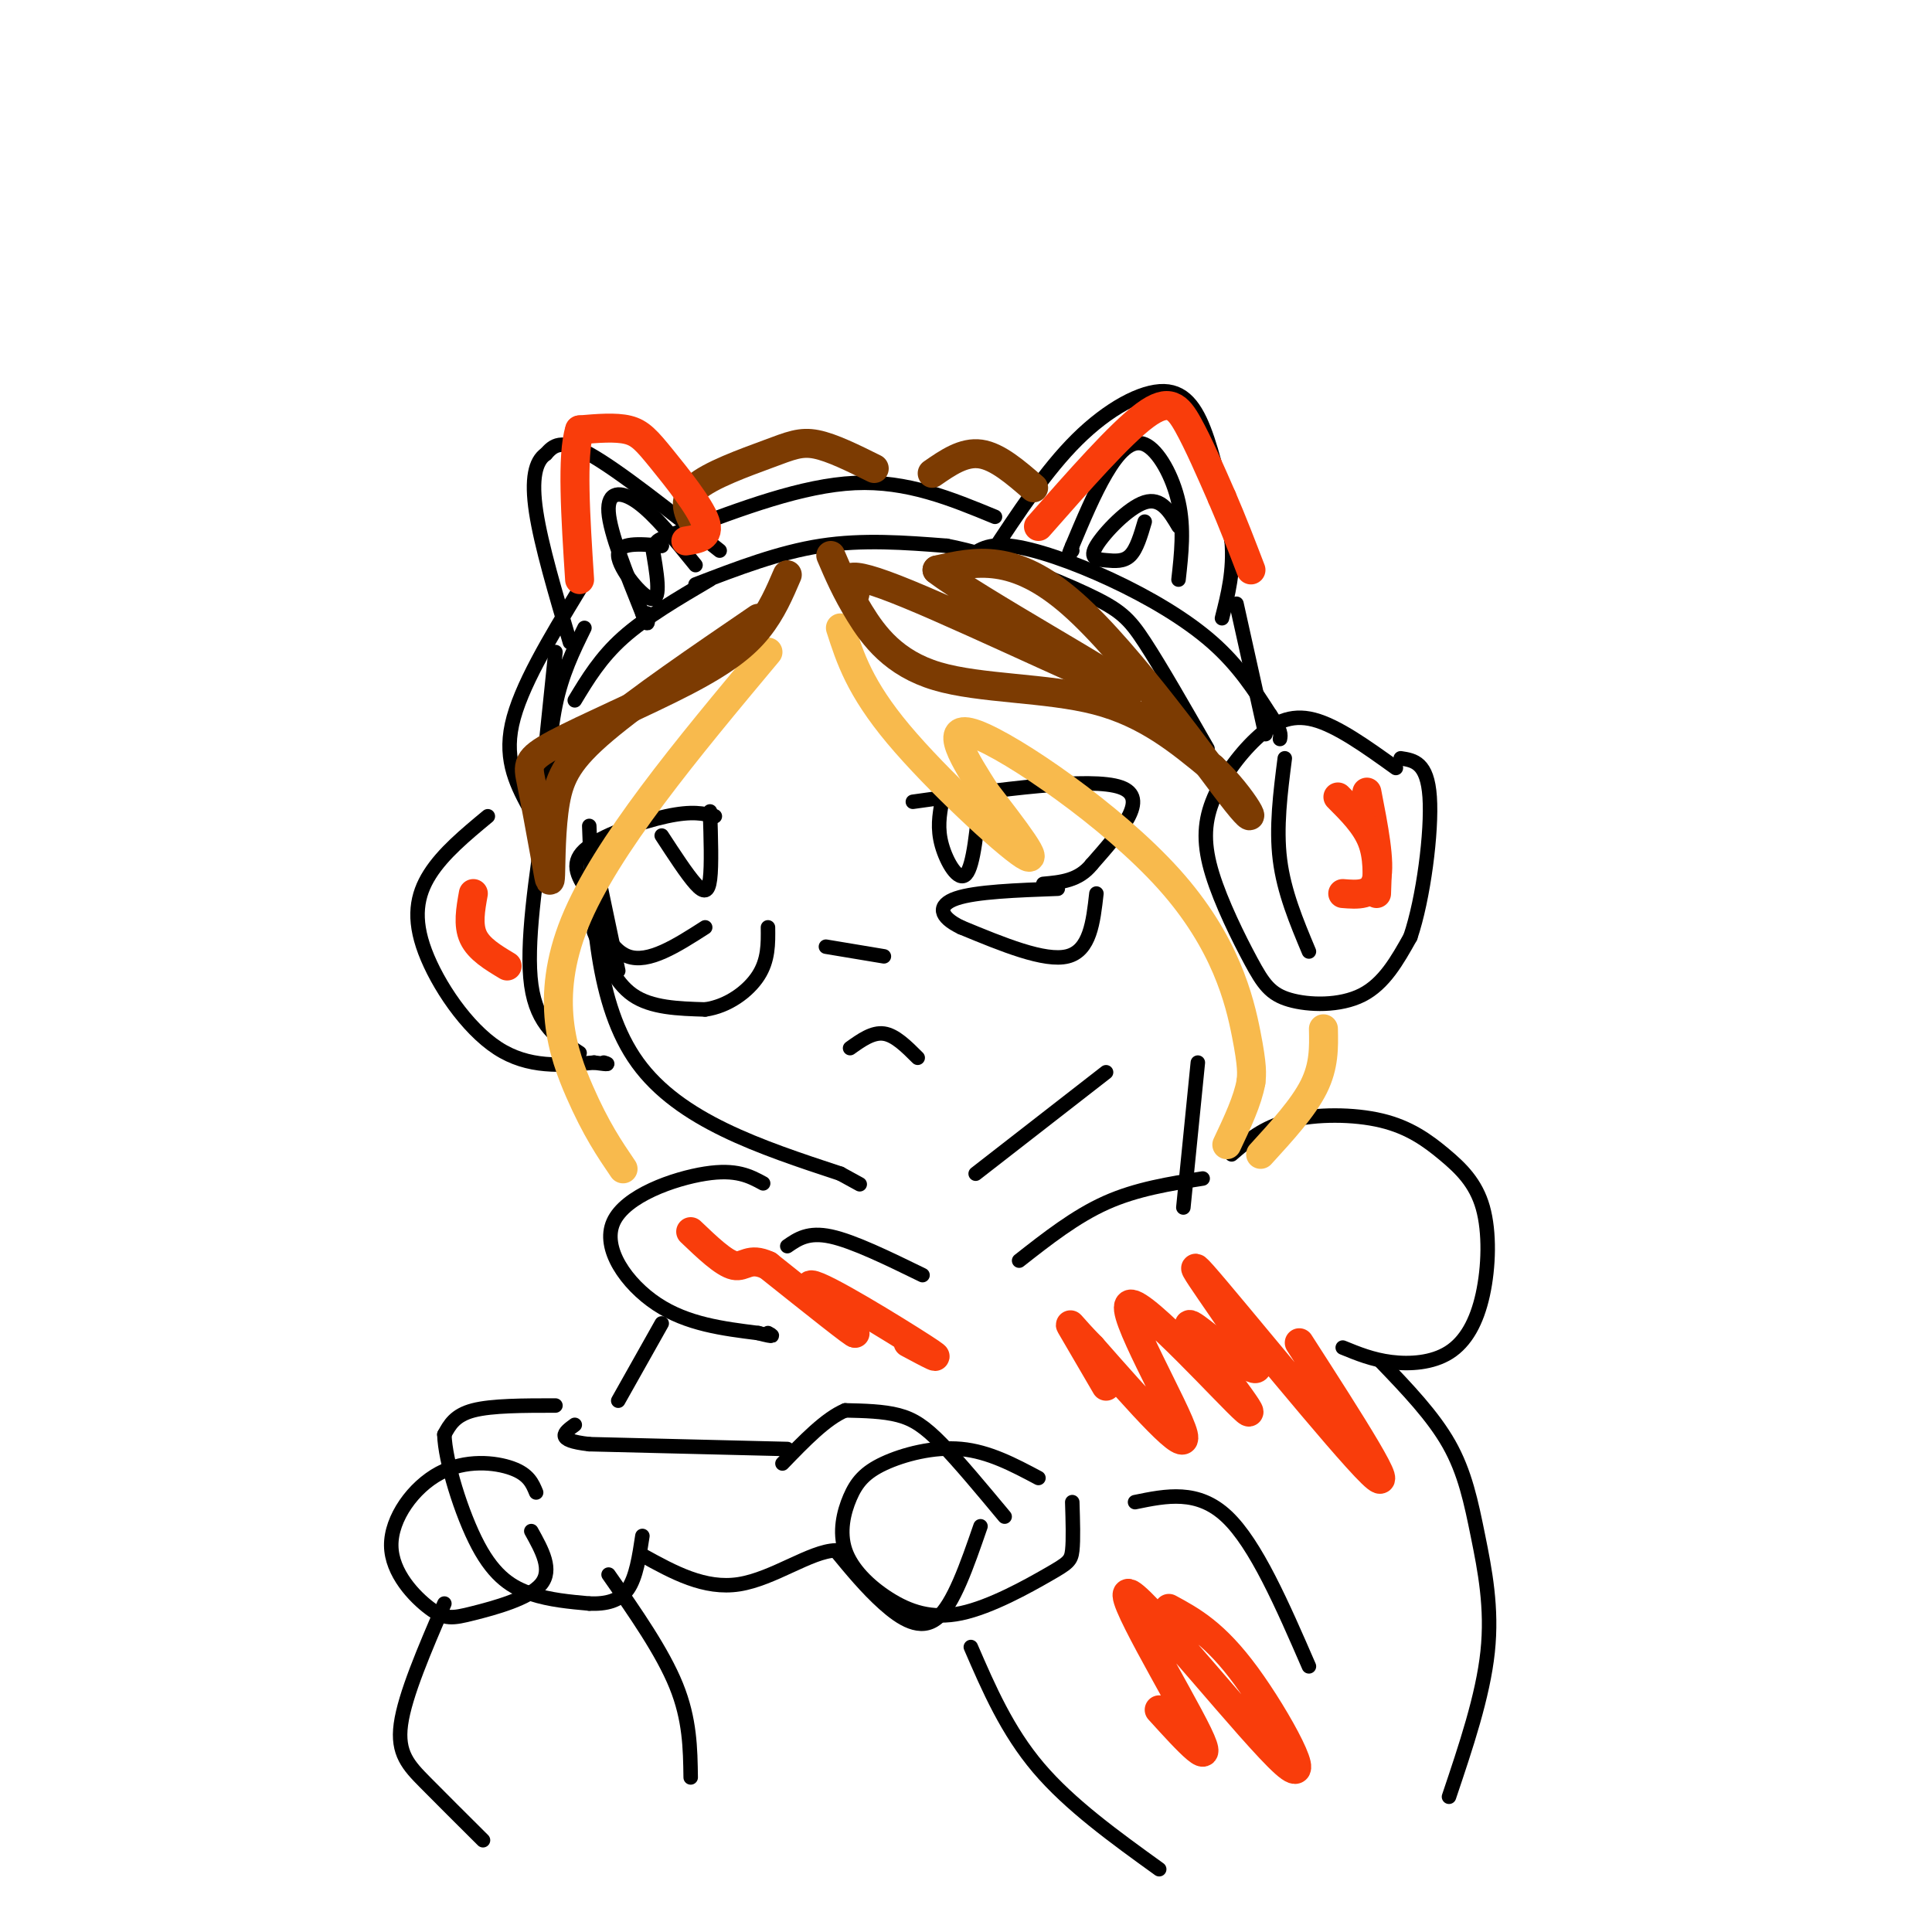 <svg viewBox='0 0 400 400' version='1.1' xmlns='http://www.w3.org/2000/svg' xmlns:xlink='http://www.w3.org/1999/xlink'><g fill='none' stroke='rgb(0,0,0)' stroke-width='3' stroke-linecap='round' stroke-linejoin='round'><path d='M124,182c0.000,0.000 4.000,19.000 4,19'/><path d='M122,171c0.667,18.500 1.333,37.000 10,49c8.667,12.000 25.333,17.500 42,23'/><path d='M174,243c7.000,3.833 3.500,1.917 0,0'/><path d='M229,222c0.000,0.000 -27.000,21.000 -27,21'/><path d='M189,166c18.417,-2.583 36.833,-5.167 43,-3c6.167,2.167 0.083,9.083 -6,16'/><path d='M226,179c-2.667,3.333 -6.333,3.667 -10,4'/><path d='M195,166c-0.489,2.756 -0.978,5.511 0,9c0.978,3.489 3.422,7.711 5,6c1.578,-1.711 2.289,-9.356 3,-17'/><path d='M227,185c-0.667,5.917 -1.333,11.833 -6,13c-4.667,1.167 -13.333,-2.417 -22,-6'/><path d='M199,192c-4.578,-2.178 -5.022,-4.622 -1,-6c4.022,-1.378 12.511,-1.689 21,-2'/><path d='M148,169c-2.311,-0.578 -4.622,-1.156 -10,0c-5.378,1.156 -13.822,4.044 -17,7c-3.178,2.956 -1.089,5.978 1,9'/><path d='M122,185c1.222,4.556 3.778,11.444 8,13c4.222,1.556 10.111,-2.222 16,-6'/><path d='M147,168c0.178,5.578 0.356,11.156 0,14c-0.356,2.844 -1.244,2.956 -3,1c-1.756,-1.956 -4.378,-5.978 -7,-10'/><path d='M123,193c2.083,5.167 4.167,10.333 8,13c3.833,2.667 9.417,2.833 15,3'/><path d='M146,209c4.689,-0.644 8.911,-3.756 11,-7c2.089,-3.244 2.044,-6.622 2,-10'/><path d='M171,196c0.000,0.000 12.000,2.000 12,2'/><path d='M190,219c-2.333,-2.333 -4.667,-4.667 -7,-5c-2.333,-0.333 -4.667,1.333 -7,3'/><path d='M205,115c5.810,-8.839 11.619,-17.679 18,-24c6.381,-6.321 13.333,-10.125 18,-10c4.667,0.125 7.048,4.179 9,10c1.952,5.821 3.476,13.411 5,21'/><path d='M255,112c0.500,6.167 -0.750,11.083 -2,16'/><path d='M244,120c0.595,-5.315 1.190,-10.631 0,-16c-1.190,-5.369 -4.167,-10.792 -7,-12c-2.833,-1.208 -5.524,1.798 -8,6c-2.476,4.202 -4.738,9.601 -7,15'/><path d='M222,113c-1.167,2.667 -0.583,1.833 0,1'/><path d='M244,109c-1.801,-3.045 -3.601,-6.089 -7,-5c-3.399,1.089 -8.396,6.313 -10,9c-1.604,2.687 0.183,2.839 2,3c1.817,0.161 3.662,0.332 5,-1c1.338,-1.332 2.169,-4.166 3,-7'/><path d='M200,116c1.982,-1.762 3.964,-3.524 9,-3c5.036,0.524 13.125,3.333 21,7c7.875,3.667 15.536,8.190 21,13c5.464,4.810 8.732,9.905 12,15'/><path d='M263,148c2.333,3.333 2.167,4.167 2,5'/><path d='M256,125c0.000,0.000 6.000,27.000 6,27'/><path d='M289,159c-6.084,-4.372 -12.169,-8.744 -17,-10c-4.831,-1.256 -8.409,0.605 -12,4c-3.591,3.395 -7.195,8.323 -9,13c-1.805,4.677 -1.813,9.104 0,15c1.813,5.896 5.445,13.261 8,18c2.555,4.739 4.034,6.853 8,8c3.966,1.147 10.419,1.328 15,-1c4.581,-2.328 7.291,-7.164 10,-12'/><path d='M292,194c2.711,-7.956 4.489,-21.844 4,-29c-0.489,-7.156 -3.244,-7.578 -6,-8'/><path d='M266,157c-0.917,7.167 -1.833,14.333 -1,21c0.833,6.667 3.417,12.833 6,19'/><path d='M206,107c-9.083,-3.750 -18.167,-7.500 -29,-7c-10.833,0.500 -23.417,5.250 -36,10'/><path d='M141,110c-6.667,2.167 -5.333,2.583 -4,3'/><path d='M101,169c-4.631,3.839 -9.262,7.679 -12,12c-2.738,4.321 -3.583,9.125 -1,16c2.583,6.875 8.595,15.821 15,20c6.405,4.179 13.202,3.589 20,3'/><path d='M123,220c3.667,0.500 2.833,0.250 2,0'/><path d='M113,168c-2.083,13.833 -4.167,27.667 -3,36c1.167,8.333 5.583,11.167 10,14'/><path d='M149,114c-10.500,-8.333 -21.000,-16.667 -27,-20c-6.000,-3.333 -7.500,-1.667 -9,0'/><path d='M113,94c-2.156,1.467 -3.044,5.133 -2,12c1.044,6.867 4.022,16.933 7,27'/><path d='M144,117c-4.244,-5.244 -8.489,-10.489 -12,-13c-3.511,-2.511 -6.289,-2.289 -6,2c0.289,4.289 3.644,12.644 7,21'/><path d='M133,127c1.333,3.500 1.167,1.750 1,0'/><path d='M137,113c-4.578,-0.400 -9.156,-0.800 -9,2c0.156,2.800 5.044,8.800 7,9c1.956,0.200 0.978,-5.400 0,-11'/><path d='M147,120c-6.667,3.917 -13.333,7.833 -18,12c-4.667,4.167 -7.333,8.583 -10,13'/><path d='M121,130c-2.333,4.750 -4.667,9.500 -6,16c-1.333,6.500 -1.667,14.750 -2,23'/><path d='M115,135c0.000,0.000 -3.000,29.000 -3,29'/><path d='M120,122c-6.167,10.167 -12.333,20.333 -14,28c-1.667,7.667 1.167,12.833 4,18'/><path d='M144,121c8.667,-3.333 17.333,-6.667 26,-8c8.667,-1.333 17.333,-0.667 26,0'/><path d='M196,113c10.024,1.929 22.083,6.750 29,10c6.917,3.250 8.690,4.929 12,10c3.310,5.071 8.155,13.536 13,22'/><path d='M208,314c-4.733,-5.689 -9.467,-11.378 -13,-15c-3.533,-3.622 -5.867,-5.178 -9,-6c-3.133,-0.822 -7.067,-0.911 -11,-1'/><path d='M175,292c-4.000,1.667 -8.500,6.333 -13,11'/><path d='M163,300c0.000,0.000 -41.000,-1.000 -41,-1'/><path d='M122,299c-7.333,-0.833 -5.167,-2.417 -3,-4'/><path d='M115,291c-6.583,0.000 -13.167,0.000 -17,1c-3.833,1.000 -4.917,3.000 -6,5'/><path d='M92,297c0.143,5.405 3.500,16.417 7,23c3.500,6.583 7.143,8.738 11,10c3.857,1.262 7.929,1.631 12,2'/><path d='M122,332c3.511,0.133 6.289,-0.533 8,-3c1.711,-2.467 2.356,-6.733 3,-11'/><path d='M203,316c-2.800,8.111 -5.600,16.222 -9,19c-3.400,2.778 -7.400,0.222 -11,-3c-3.600,-3.222 -6.800,-7.111 -10,-11'/><path d='M173,321c-5.111,0.111 -12.889,5.889 -20,7c-7.111,1.111 -13.556,-2.444 -20,-6'/><path d='M215,306c-5.141,-2.734 -10.282,-5.468 -16,-6c-5.718,-0.532 -12.011,1.136 -16,3c-3.989,1.864 -5.672,3.922 -7,7c-1.328,3.078 -2.300,7.175 -1,11c1.300,3.825 4.870,7.379 9,10c4.130,2.621 8.818,4.311 15,3c6.182,-1.311 13.857,-5.622 18,-8c4.143,-2.378 4.755,-2.822 5,-5c0.245,-2.178 0.122,-6.089 0,-10'/><path d='M248,220c0.000,0.000 -3.000,30.000 -3,30'/><path d='M255,239c3.252,-2.803 6.504,-5.606 12,-7c5.496,-1.394 13.236,-1.379 19,0c5.764,1.379 9.553,4.123 13,7c3.447,2.877 6.551,5.887 8,11c1.449,5.113 1.244,12.329 0,18c-1.244,5.671 -3.527,9.796 -7,12c-3.473,2.204 -8.135,2.487 -12,2c-3.865,-0.487 -6.932,-1.743 -10,-3'/><path d='M249,244c-6.833,1.083 -13.667,2.167 -20,5c-6.333,2.833 -12.167,7.417 -18,12'/><path d='M158,245c-2.780,-1.506 -5.560,-3.012 -12,-2c-6.440,1.012 -16.542,4.542 -19,10c-2.458,5.458 2.726,12.845 9,17c6.274,4.155 13.637,5.077 21,6'/><path d='M157,276c3.833,1.000 2.917,0.500 2,0'/><path d='M163,258c2.167,-1.500 4.333,-3.000 9,-2c4.667,1.000 11.833,4.500 19,8'/><path d='M286,282c5.345,5.571 10.690,11.143 14,17c3.310,5.857 4.583,12.000 6,19c1.417,7.000 2.976,14.857 2,24c-0.976,9.143 -4.488,19.571 -8,30'/><path d='M201,341c3.750,8.667 7.500,17.333 14,25c6.500,7.667 15.750,14.333 25,21'/><path d='M235,311c6.500,-1.333 13.000,-2.667 19,3c6.000,5.667 11.500,18.333 17,31'/><path d='M137,274c0.000,0.000 -9.000,16.000 -9,16'/><path d='M111,309c-0.772,-1.873 -1.543,-3.745 -5,-5c-3.457,-1.255 -9.598,-1.891 -15,1c-5.402,2.891 -10.063,9.311 -10,15c0.063,5.689 4.852,10.649 8,13c3.148,2.351 4.655,2.095 9,1c4.345,-1.095 11.527,-3.027 14,-6c2.473,-2.973 0.236,-6.986 -2,-11'/><path d='M92,332c-4.089,9.489 -8.178,18.978 -9,25c-0.822,6.022 1.622,8.578 5,12c3.378,3.422 7.689,7.711 12,12'/><path d='M126,326c5.583,8.000 11.167,16.000 14,23c2.833,7.000 2.917,13.000 3,19'/></g>
<g fill='none' stroke='rgb(248,186,77)' stroke-width='6' stroke-linecap='round' stroke-linejoin='round'><path d='M174,130c2.000,6.222 4.000,12.444 12,22c8.000,9.556 22.000,22.444 26,25c4.000,2.556 -2.000,-5.222 -8,-13'/><path d='M204,164c-3.863,-6.069 -9.520,-14.740 -2,-12c7.520,2.740 28.217,16.892 40,30c11.783,13.108 14.652,25.174 16,32c1.348,6.826 1.174,8.413 1,10'/><path d='M259,224c-0.667,3.833 -2.833,8.417 -5,13'/><path d='M274,213c0.083,3.833 0.167,7.667 -2,12c-2.167,4.333 -6.583,9.167 -11,14'/><path d='M159,135c-16.800,20.111 -33.600,40.222 -40,56c-6.400,15.778 -2.400,27.222 1,35c3.400,7.778 6.200,11.889 9,16'/></g>
<g fill='none' stroke='rgb(124,59,2)' stroke-width='6' stroke-linecap='round' stroke-linejoin='round'><path d='M172,115c1.565,3.667 3.131,7.333 6,12c2.869,4.667 7.042,10.333 16,13c8.958,2.667 22.702,2.333 33,5c10.298,2.667 17.149,8.333 24,14'/><path d='M251,159c6.536,6.107 10.875,14.375 5,7c-5.875,-7.375 -21.964,-30.393 -34,-41c-12.036,-10.607 -20.018,-8.804 -28,-7'/><path d='M194,118c7.321,5.762 39.625,23.667 40,25c0.375,1.333 -31.179,-13.905 -46,-20c-14.821,-6.095 -12.911,-3.048 -11,0'/><path d='M193,98c3.250,-2.250 6.500,-4.500 10,-4c3.500,0.500 7.250,3.750 11,7'/><path d='M181,97c-4.387,-2.179 -8.774,-4.357 -12,-5c-3.226,-0.643 -5.292,0.250 -10,2c-4.708,1.750 -12.060,4.357 -15,7c-2.940,2.643 -1.470,5.321 0,8'/><path d='M163,119c-1.611,3.759 -3.222,7.518 -6,11c-2.778,3.482 -6.724,6.686 -15,11c-8.276,4.314 -20.882,9.738 -27,13c-6.118,3.262 -5.748,4.360 -5,8c0.748,3.640 1.874,9.820 3,16'/><path d='M113,178c0.687,3.898 0.906,5.643 1,3c0.094,-2.643 0.064,-9.673 1,-15c0.936,-5.327 2.839,-8.951 10,-15c7.161,-6.049 19.581,-14.525 32,-23'/></g>
<g fill='none' stroke='rgb(249,61,11)' stroke-width='6' stroke-linecap='round' stroke-linejoin='round'><path d='M269,278c10.631,16.530 21.262,33.060 15,27c-6.262,-6.060 -29.417,-34.708 -35,-41c-5.583,-6.292 6.405,9.774 10,16c3.595,6.226 -1.202,2.613 -6,-1'/><path d='M253,279c-3.408,-2.293 -8.927,-7.526 -6,-3c2.927,4.526 14.300,18.811 11,16c-3.300,-2.811 -21.273,-22.718 -24,-22c-2.727,0.718 9.792,22.062 11,27c1.208,4.938 -8.896,-6.531 -19,-18'/><path d='M226,279c-4.156,-4.222 -5.044,-5.778 -4,-4c1.044,1.778 4.022,6.889 7,12'/><path d='M188,278c4.244,2.274 8.488,4.548 3,1c-5.488,-3.548 -20.708,-12.917 -23,-13c-2.292,-0.083 8.345,9.119 9,10c0.655,0.881 -8.673,-6.560 -18,-14'/><path d='M159,262c-3.956,-1.867 -4.844,0.467 -7,0c-2.156,-0.467 -5.578,-3.733 -9,-7'/><path d='M283,164c1.417,7.250 2.833,14.500 2,18c-0.833,3.500 -3.917,3.250 -7,3'/><path d='M277,165c2.833,2.833 5.667,5.667 7,9c1.333,3.333 1.167,7.167 1,11'/><path d='M98,185c-0.583,3.250 -1.167,6.500 0,9c1.167,2.500 4.083,4.250 7,6'/><path d='M215,109c8.444,-9.600 16.889,-19.200 22,-23c5.111,-3.800 6.889,-1.800 9,2c2.111,3.800 4.556,9.400 7,15'/><path d='M253,103c2.167,5.000 4.083,10.000 6,15'/><path d='M142,112c2.560,-0.399 5.119,-0.798 4,-4c-1.119,-3.202 -5.917,-9.208 -9,-13c-3.083,-3.792 -4.452,-5.369 -7,-6c-2.548,-0.631 -6.274,-0.315 -10,0'/><path d='M120,89c-1.667,5.167 -0.833,18.083 0,31'/><path d='M242,333c4.762,2.579 9.525,5.158 16,14c6.475,8.842 14.663,23.947 8,18c-6.663,-5.947 -28.179,-32.947 -32,-35c-3.821,-2.053 10.051,20.842 14,29c3.949,8.158 -2.026,1.579 -8,-5'/></g>
</svg>